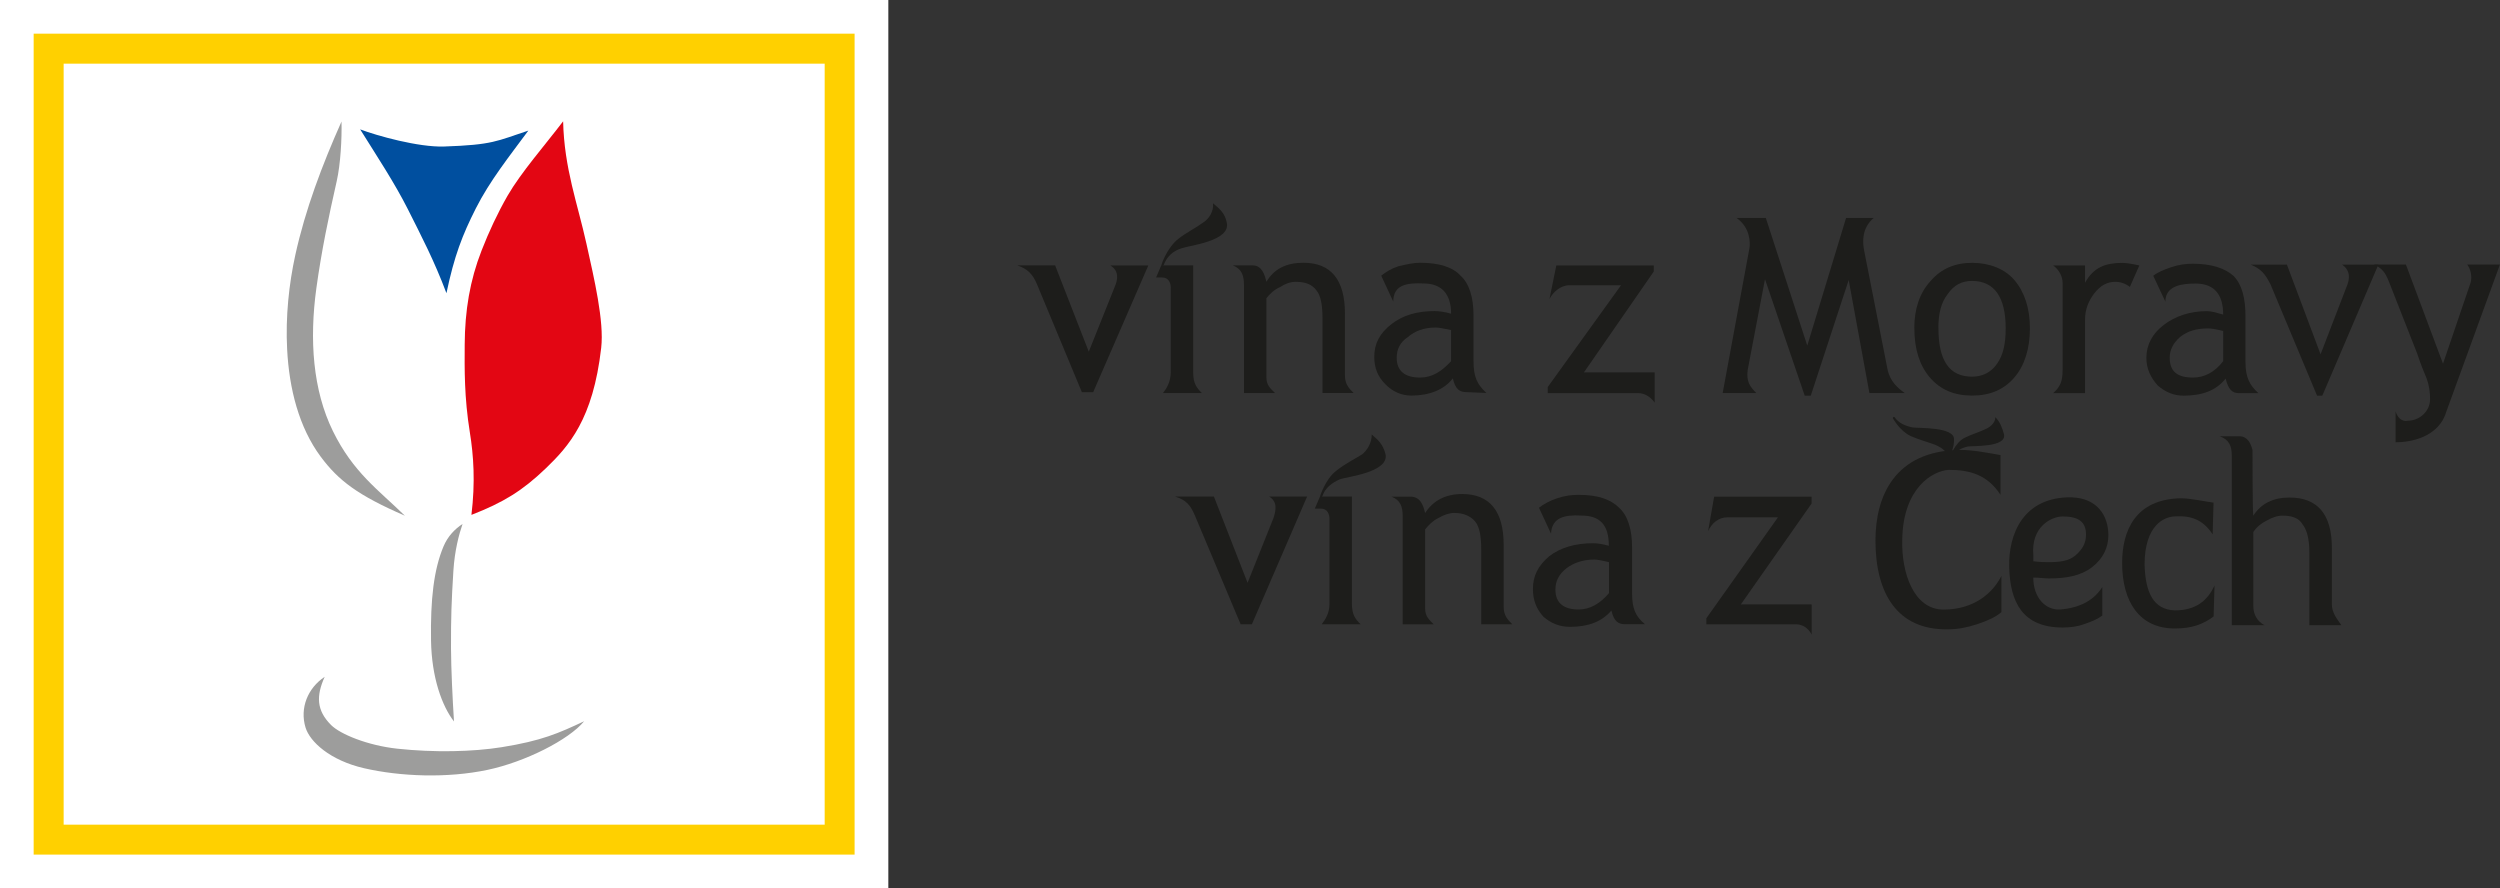 <?xml version="1.0" encoding="UTF-8"?><svg id="Vrstva_1" xmlns="http://www.w3.org/2000/svg" viewBox="0 0 334.25 118.77"><rect x="0" y="0" width="334.25" height="118.77" fill="#333333" stroke="none"/><path d="m0,0v118.77h118.77V0H0Z" style="fill:#fff; fill-rule:evenodd; stroke-width:0px;"/><path d="m4.5,4.5v109.76h109.76V4.5H4.5Zm105.76,4v101.76H8.51V8.51h101.76Z" style="fill:#ffd000; fill-rule:evenodd; stroke-width:0px;"/><path d="m45.66,16.25c-2.58,5.79-4.84,11.75-6.18,17.86-.84,3.82-1.32,8.23-1.09,12.59.27,5.26,1.57,10.43,4.49,14.36,2.37,3.19,4.96,5.16,11.25,7.89-3.55-3.47-6.91-5.78-9.62-11.31-2.69-5.49-3.16-12.21-2.21-19.12.69-5,1.63-9.49,2.72-14.3.51-2.25.7-5.71.64-7.96Z" style="fill:#9d9d9c; fill-rule:evenodd; stroke-width:0px;"/><path d="m48.15,17.29c2.3,3.68,4.59,7.14,6.36,10.64,1.88,3.74,3.53,6.89,5.18,11.27,1.04-4.97,2.13-7.78,3.93-11.34,1.86-3.68,4.47-6.95,7.02-10.4-4.23,1.4-4.73,1.91-11.28,2.13-3.4.11-8.94-1.43-11.22-2.3Z" style="fill:#004f9f; fill-rule:evenodd; stroke-width:0px;"/><path d="m75.29,16.22c-2.43,3.19-5.64,6.85-7.43,9.95-1.33,2.32-2.51,4.85-3.47,7.32-1.57,4.02-2.23,8.02-2.26,12.58-.02,3.21-.07,7.04.69,11.75.5,3.09.74,6.65.21,11.02,4.3-1.67,6.83-3.24,9.93-6.21,3.08-2.96,6.33-6.56,7.42-16.12.41-3.57-.94-9.25-1.97-13.91-1.18-5.36-2.98-10.08-3.12-16.38Z" style="fill:#e30613; fill-rule:evenodd; stroke-width:0px;"/><path d="m78.12,96.42c-3.43,1.61-5.68,2.62-11.05,3.48-3.85.62-9.03.73-13.95.2-4.03-.44-7.65-1.96-8.85-3.16-1.98-1.98-2-3.91-.86-6.45-2.27,1.51-3.35,4.18-2.56,6.78.59,1.92,3.28,4.39,7.82,5.44,4.86,1.12,11.13,1.36,16.52.22,4.98-1.05,10.86-4,12.92-6.51Z" style="fill:#9d9d9c; fill-rule:evenodd; stroke-width:0px;"/><path d="m61.85,70.05c-1.06.69-1.99,1.67-2.55,3-1.3,3.09-1.76,7.09-1.67,12.61.08,4.92,1.47,8.75,3.07,10.8-.2-3.16-.38-6.89-.4-9.79-.01-4.13.06-6.23.32-10.37.17-2.71.75-4.87,1.23-6.26Z" style="fill:#9d9d9c; fill-rule:evenodd; stroke-width:0px;"/><path d="m167.37,83.46h-1.5l-6.11-14.53c-.58-1.38-1.15-2.07-2.65-2.54h5.19l4.5,11.53,3.46-8.65c.34-1.04.58-2.19-.58-2.88h5.08l-7.38,17.07Z" style="fill:#1d1d1b; stroke-width:0px;"/><path d="m232.76,80.81h9.46v4.04c-.46-.92-1.27-1.38-2.08-1.38h-12v-.81l9.57-13.49h-6.8c-1.15,0-2.07.81-2.54,1.85l.81-4.62h13.03v.92l-9.46,13.49Z" style="fill:#1d1d1b; stroke-width:0px;"/><path d="m198.04,83.46v-9.92c0-1.85-.23-3.12-.81-3.81-.58-.69-1.5-1.15-2.77-1.15-.69,0-1.38.23-2.19.7-.69.34-1.27.92-1.73,1.5v10.61c0,1.04.58,1.5,1.15,2.08h-4.15v-14.42c0-1.38-.34-2.19-1.5-2.65h2.54c1.39,0,1.73,1.27,1.96,2.19,1.04-1.61,2.65-2.54,4.96-2.54,3.69,0,5.54,2.31,5.54,6.8v8.31c0,1.15.58,1.73,1.15,2.3h-4.15Z" style="fill:#1d1d1b; stroke-width:0px;"/><path d="m176.71,83.46c.46-.57,1.04-1.5,1.04-2.65v-11.42c0-.58-.23-1.39-1.15-1.39h-.81l.69-1.61h4.27v14.3c0,1.5.46,2.08,1.16,2.77h-5.19Z" style="fill:#1d1d1b; stroke-width:0px;"/><path d="m176.48,66.39s.69-2.31,2.19-3.46c1.15-.92,2.54-1.61,3.46-2.19.69-.58,1.27-1.5,1.27-2.65.81.69,1.5,1.27,1.85,2.65.46,2.42-5.19,3-6.11,3.34-1.04.46-1.96,1.15-2.31,2.19-.12.35-.35.12-.35.12Z" style="fill:#1d1d1b; stroke-width:0px;"/><path d="m215.11,75.16c-.92-.23-1.62-.35-1.96-.35-1.5,0-2.77.46-3.69,1.15-1.04.81-1.5,1.73-1.5,2.88,0,1.73,1.04,2.65,3.12,2.65,1.5,0,2.88-.81,4.04-2.19v-4.15h0Zm.34,6.46c-1.27,1.5-3.11,2.19-5.54,2.19-1.38,0-2.54-.46-3.58-1.38-.92-1.04-1.38-2.19-1.38-3.69,0-1.73.69-3.11,2.19-4.38,1.5-1.15,3.46-1.73,5.88-1.73.58,0,1.27.12,2.08.34,0-2.77-1.15-4.04-3.69-4.04-2.19-.12-3.92.23-4.04,2.42l-1.61-3.46c.58-.46,1.38-.92,2.42-1.27,1.04-.35,1.96-.46,2.88-.46,2.54,0,4.27.58,5.42,1.73,1.15,1.04,1.73,2.88,1.73,5.31v6.11c0,2.07.46,3.11,1.73,4.15h-2.65c-.92,0-1.5-.35-1.85-1.85Z" style="fill:#1d1d1b; stroke-width:0px;"/><path d="m308.76,83.58v-9.8c0-1.73-.35-3-.92-3.69-.46-.81-1.39-1.15-2.65-1.15-.69,0-1.38.23-2.19.69-.69.35-1.27.81-1.73,1.5v9.92c0,1.15.58,2.07,1.5,2.54h-4.38v-22.61c0-1.38-.35-2.19-1.61-2.65h2.65c1.04,0,1.5.92,1.73,1.84,0,.12,0,8.65.11,8.77,1.04-1.62,2.65-2.42,4.85-2.42,3.69,0,5.65,2.19,5.65,6.69v7.61c0,1.15.81,2.08,1.27,2.77h-4.27Z" style="fill:#1d1d1b; stroke-width:0px;"/><path d="m260.78,60.97s.58-1.73,1.85-2.42c.92-.46,2.08-.81,2.77-1.15.58-.23,1.38-.81,1.38-1.62.58.58.92,1.38,1.16,2.31.34,1.73-4.15,1.5-4.85,1.61-.92.23-1.61.58-1.96,1.27-.12.23-.35,0-.35,0Z" style="fill:#1d1d1b; stroke-width:0px;"/><path d="m253.06,55.89s.92,1.73,2.42,2.42c1.04.46,2.31.81,3.23,1.15.58.23,1.61.81,1.73,1.61.58-.58.81-1.38.81-2.3.11-1.73-4.73-1.5-5.54-1.62-1.04-.23-1.85-.58-2.42-1.38-.12-.12-.23.11-.23.11Z" style="fill:#1d1d1b; stroke-width:0px;"/><path d="m295.84,71.46c-1.27-1.96-2.88-2.54-4.96-2.42-1.5,0-4.15,1.15-4.15,6.46.11,3.69,1.15,6,4.04,6.11,2.77,0,4.38-1.27,5.31-3.34l-.12,4.15c-1.39,1.04-2.88,1.61-5.19,1.61-4.73,0-7.04-3.58-7.04-8.76,0-4.27,1.73-8.53,7.84-8.65,1.38,0,3.34.46,4.38.58l-.12,4.27Z" style="fill:#1d1d1b; stroke-width:0px;"/><path d="m267.47,66.16c-1.73-2.65-4.04-3.34-6.92-3.34-2.07.12-6.11,2.31-6.22,9.34-.12,4.38,1.5,9.34,5.53,9.34s6.57-2.19,7.73-4.5v4.84c-.81.69-1.85,1.15-3.23,1.61-1.38.46-2.65.69-3.92.69-6.8.12-9.69-4.84-9.69-11.88,0-5.88,2.54-11.99,11.3-12.11,1.84,0,4.04.46,5.42.69v5.3Z" style="fill:#1d1d1b; stroke-width:0px;"/><path d="m271.86,75.04c.92.12,1.61.12,1.96.12,1.5,0,2.77-.12,3.69-.92.92-.81,1.39-1.62,1.39-2.77,0-1.73-1.04-2.42-3.12-2.42-1.5,0-4.27,1.38-3.92,5.19v.81h0Zm5.19-8.54c3.23.12,4.84,2.31,4.84,5.07,0,1.62-.69,3.11-2.19,4.27-1.5,1.15-3.46,1.5-5.77,1.5-.58,0-1.27-.12-2.08-.12,0,2.65,1.61,4.38,3.58,4.27,2.88-.23,4.61-1.38,5.65-3v3.8c-.58.46-1.38.81-2.42,1.15-.92.35-1.96.46-2.88.46-5.42,0-7.03-3.46-7.15-8.07-.12-4.38,1.85-9.46,8.42-9.34Z" style="fill:#1d1d1b; stroke-width:0px;"/><path d="m326.98,55.32c-.92,2.65-3.8,3.81-6.69,3.81v-4.15c.35,1.27,1.27,1.38,1.61,1.27,1.61,0,3-1.27,3-2.88,0-.92-.12-1.84-.46-2.77-.35-.81-.81-1.96-1.27-3.35l-3.81-9.69c-.46-1.15-.92-1.73-1.96-2.19h4.27l4.96,13.26,3.69-10.84c.23-.81,0-1.85-.46-2.42h4.38l-7.27,19.95Z" style="fill:#1d1d1b; stroke-width:0px;"/><path d="m310.49,52.9h-.7l-6.22-14.87c-.7-1.39-1.27-2.08-2.65-2.65h4.84l4.5,11.99,3.46-8.99c.46-1.04.58-2.19-.58-3h4.85l-7.5,17.53Z" style="fill:#1d1d1b; stroke-width:0px;"/><path d="m146.15,52.44h-1.5l-6-14.42c-.58-1.39-1.27-2.08-2.65-2.54h5.07l4.5,11.54,3.46-8.65c.46-1.04.58-2.19-.58-2.88h5.08l-7.38,16.96Z" style="fill:#1d1d1b; stroke-width:0px;"/><path d="m284.77,38.37c-.58-.46-1.27-.69-1.96-.69-1.04,0-1.96.46-2.77,1.5-.81,1.04-1.27,2.19-1.27,3.58v9.8h-4.27c.92-.81,1.27-1.5,1.27-3.11v-11.65c0-.92-.58-1.85-1.27-2.31h4.27v2.31c1.15-2.08,2.77-2.65,4.96-2.65.58,0,1.27.12,2.3.34l-1.27,2.88Z" style="fill:#1d1d1b; stroke-width:0px;"/><path d="m249.94,52.55l-2.77-15.11-5.07,15.46h-.81l-5.31-15.57-2.31,12.11c-.23,1.61.35,2.3,1.15,3.11h-4.5l3.58-19.37c.12-.69.12-2.77-1.73-4.04h3.92l5.54,17.07,5.19-17.07h3.69c-1.61,1.38-1.5,3.23-1.27,4.38l3.11,15.8c.35,1.73,1.38,2.54,2.31,3.23h-4.73Z" style="fill:#1d1d1b; stroke-width:0px;"/><path d="m211.77,49.79h9.46v4.04c-.58-.81-1.39-1.27-2.19-1.27h-12.11v-.81l9.8-13.61h-6.92c-1.15,0-2.19.92-2.65,1.85l.92-4.5h13.03v.81l-9.34,13.49Z" style="fill:#1d1d1b; stroke-width:0px;"/><path d="m176.82,52.55v-9.92c0-1.85-.23-3.11-.81-3.8-.58-.81-1.5-1.15-2.77-1.15-.69,0-1.38.23-2.07.69-.81.35-1.39.92-1.85,1.5v10.61c0,1.04.58,1.5,1.15,2.07h-4.15v-14.42c0-1.38-.34-2.19-1.5-2.65h2.65c1.27,0,1.62,1.27,1.85,2.19,1.04-1.73,2.65-2.54,4.96-2.54,3.69,0,5.54,2.3,5.54,6.8v8.3c0,1.15.58,1.73,1.15,2.31h-4.15Z" style="fill:#1d1d1b; stroke-width:0px;"/><path d="m155.49,52.55c.46-.58,1.04-1.5,1.04-2.77v-11.3c0-.58-.23-1.38-1.15-1.38h-.81l.69-1.62h4.27v14.3c0,1.5.46,2.07,1.16,2.77h-5.19Z" style="fill:#1d1d1b; stroke-width:0px;"/><path d="m155.26,35.48s.69-2.3,2.31-3.57c1.04-.81,2.42-1.5,3.34-2.19.69-.46,1.38-1.38,1.27-2.54.81.69,1.61,1.27,1.85,2.65.46,2.42-5.08,3-6,3.35-1.15.35-1.96,1.04-2.42,2.19-.12.35-.35.11-.35.11Z" style="fill:#1d1d1b; stroke-width:0px;"/><path d="m194.01,44.13c-1.04-.23-1.73-.34-2.08-.34-1.5,0-2.77.46-3.69,1.27-1.04.69-1.5,1.61-1.5,2.77,0,1.73,1.04,2.65,3.12,2.65,1.61,0,2.88-.81,4.15-2.19v-4.15h0Zm.23,6.46c-1.15,1.5-3.11,2.3-5.54,2.3-1.38,0-2.54-.57-3.46-1.5-1.04-1.04-1.5-2.19-1.5-3.69,0-1.73.69-3.11,2.31-4.38,1.5-1.15,3.34-1.73,5.77-1.73.58,0,1.39.12,2.19.35,0-2.65-1.27-4.04-3.69-4.04-2.31-.12-4.04.23-4.04,2.42l-1.61-3.46c.58-.46,1.27-.92,2.31-1.27,1.04-.23,1.96-.46,2.88-.46,2.54,0,4.38.58,5.42,1.73,1.15,1.04,1.73,2.88,1.73,5.3v6.11c0,2.08.46,3.12,1.73,4.27l-2.65-.11c-.92,0-1.5-.35-1.85-1.85Z" style="fill:#1d1d1b; stroke-width:0px;"/><path d="m297.23,44.25c-.92-.23-1.61-.34-1.96-.34-1.61,0-2.77.34-3.8,1.15-.92.81-1.38,1.73-1.38,2.77,0,1.85,1.04,2.65,3.11,2.65,1.5,0,2.88-.69,4.04-2.19v-4.04h0Zm.35,6.35c-1.27,1.61-3.12,2.3-5.65,2.3-1.27,0-2.42-.46-3.46-1.38-.92-1.04-1.5-2.19-1.5-3.69,0-1.73.81-3.23,2.31-4.38,1.5-1.15,3.46-1.85,5.77-1.85.69,0,1.38.23,2.19.46,0-2.77-1.27-4.15-3.69-4.15-1.73,0-4.04.23-4.04,2.42l-1.62-3.46c.58-.46,1.39-.81,2.42-1.15,1.04-.35,1.96-.46,2.88-.46,2.42,0,4.27.58,5.42,1.62,1.15,1.15,1.61,3,1.61,5.42v6.11c0,2.08.58,3.12,1.73,4.15h-2.65c-.81,0-1.39-.46-1.73-1.96Z" style="fill:#1d1d1b; stroke-width:0px;"/><path d="m259.17,43.9c0,4.38,1.5,6.46,4.5,6.46,1.38,0,2.54-.57,3.34-1.73.81-1.15,1.15-2.65,1.15-4.73,0-4.15-1.5-6.34-4.5-6.34-1.39,0-2.42.57-3.23,1.73-.92,1.16-1.27,2.65-1.27,4.62h0Zm-3.23,0c0-2.54.69-4.73,2.19-6.34,1.39-1.62,3.23-2.42,5.54-2.42s4.38.81,5.65,2.3c1.38,1.62,2.08,3.81,2.08,6.46s-.69,4.96-2.08,6.57c-1.38,1.61-3.23,2.42-5.65,2.42s-4.27-.81-5.65-2.42c-1.38-1.62-2.07-3.81-2.07-6.57Z" style="fill:#1d1d1b; stroke-width:0px;"/></svg>